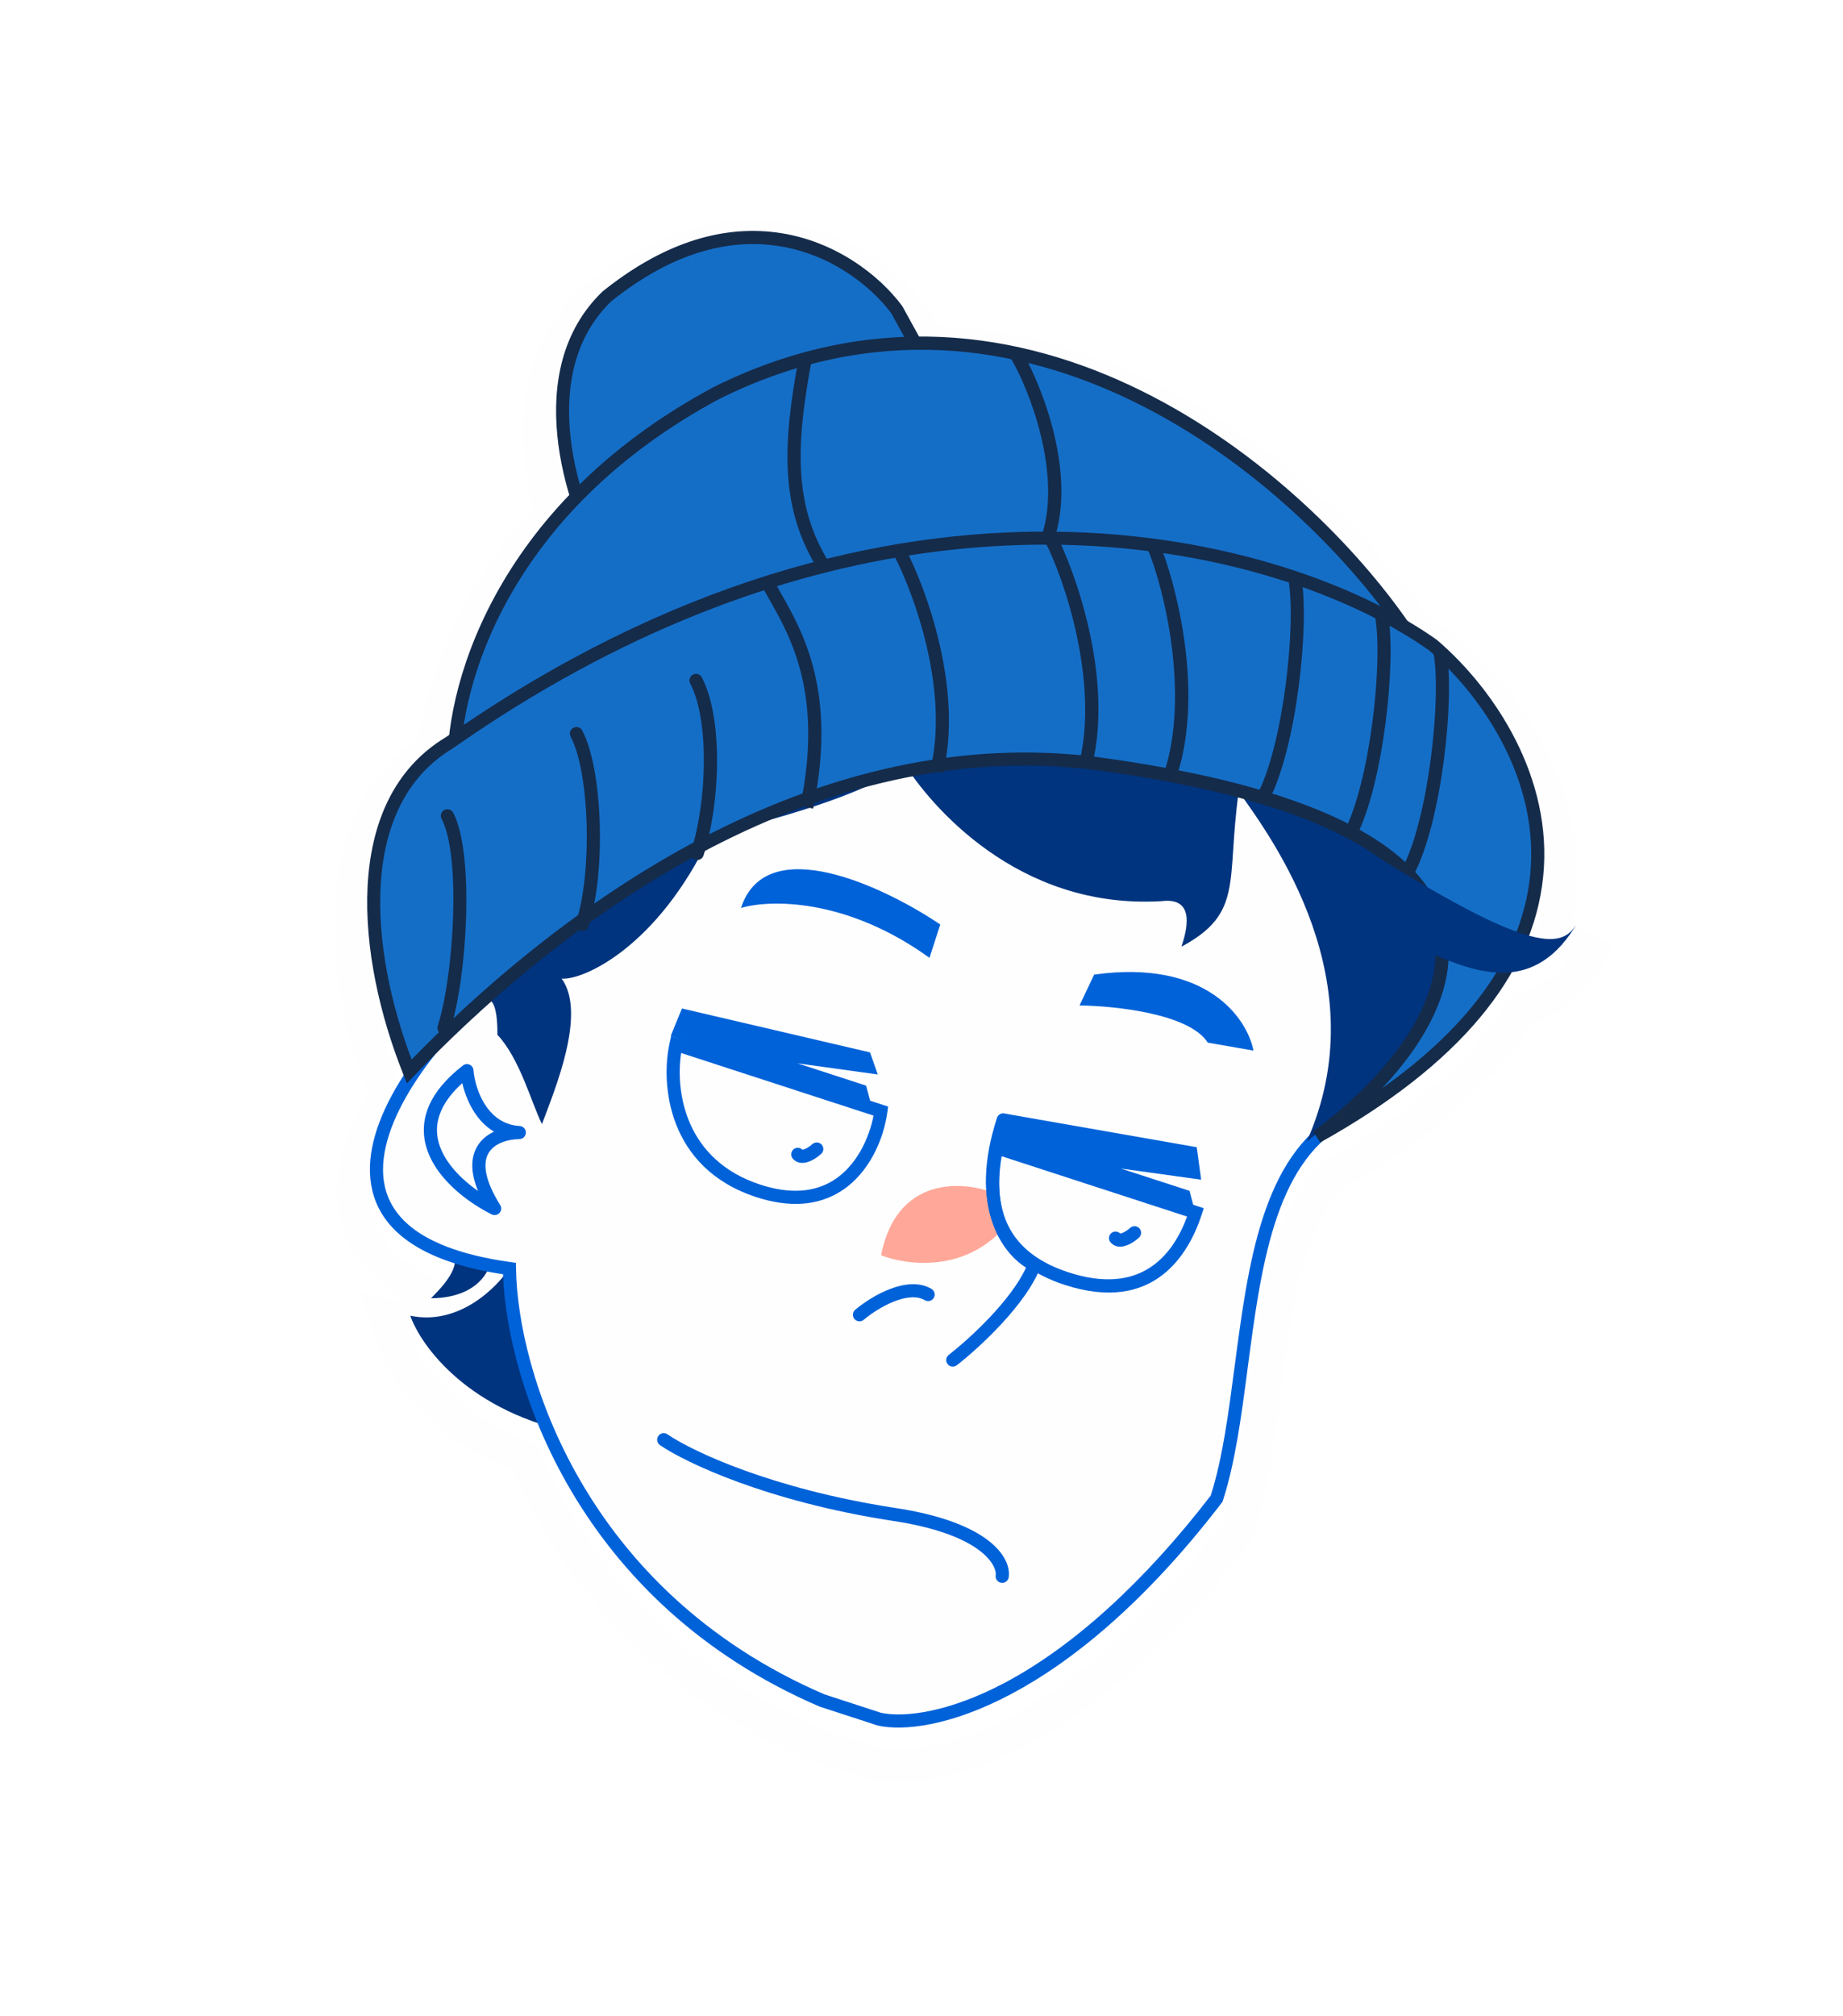 <svg width="43" height="47" viewBox="0 0 43 47" fill="none" xmlns="http://www.w3.org/2000/svg">
<g filter="url(#filter0_d_1014_1385)">
<path d="M18.434 5.083C19.691 5.325 20.674 6.064 21.24 6.756L21.354 6.903L21.363 6.915L21.372 6.928L21.387 6.955L21.392 6.965L21.67 7.47C26.918 7.556 31.181 11.475 33.1 14.19C33.204 14.252 33.305 14.314 33.402 14.376L33.745 14.608L33.755 14.614L33.764 14.622L33.775 14.631L33.783 14.638L34.046 14.875C35.358 16.114 36.62 18.163 36.385 20.475L36.334 20.852C36.296 21.074 36.243 21.293 36.179 21.51C36.244 21.509 36.286 21.5 36.312 21.491C36.361 21.472 36.404 21.436 36.471 21.323L37.131 21.711C36.68 22.485 36.125 22.886 35.507 23.015C34.634 24.454 33.145 25.755 31.091 26.915C30.585 27.398 30.248 28.115 30.007 28.997C29.762 29.893 29.628 30.91 29.491 31.945L29.378 32.783C29.261 33.614 29.123 34.413 28.896 35.111L28.868 35.199L28.828 35.249L28.812 35.271L28.812 35.273C26.976 37.665 25.227 39.069 23.766 39.843C22.315 40.61 21.118 40.768 20.402 40.61L20.392 40.608L20.385 40.606L20.372 40.603L18.987 40.153L18.971 40.146C15.309 38.573 13.28 35.896 12.255 33.483C10.385 32.796 9.461 31.521 9.211 30.806L8.988 30.166L9.651 30.305C10.181 30.416 10.665 30.206 11.034 29.919C10.98 29.846 10.963 29.773 10.96 29.759C10.954 29.728 10.955 29.7 10.955 29.68C10.944 29.696 10.934 29.713 10.922 29.727C10.911 29.74 10.876 29.782 10.821 29.817C10.793 29.834 10.732 29.868 10.645 29.875C10.544 29.884 10.437 29.851 10.352 29.774C9.336 29.422 8.624 28.848 8.358 28.004L8.358 28.003C8.055 27.039 8.422 25.974 8.995 25.037C8.473 23.686 8.116 22.099 8.193 20.639C8.272 19.153 8.805 17.747 10.125 16.912C10.339 15.394 11.095 13.343 12.857 11.438C12.44 9.9 12.364 7.9 13.786 6.526L13.792 6.521L13.798 6.516L13.808 6.506L13.816 6.5L13.823 6.494L14.088 6.289C15.414 5.303 16.786 4.862 18.159 5.039L18.434 5.083Z" stroke="#FEFEFF" stroke-width="0.765" shape-rendering="crispEdges"/>
</g>
<path d="M36.801 21.519C36.812 21.501 36.822 21.483 36.833 21.465C36.823 21.484 36.812 21.501 36.801 21.519Z" fill="#00347F"/>
<path d="M9.573 30.679C10.698 30.916 11.591 30.029 11.896 29.556L13.916 32.091L13.482 33.425C10.955 32.947 9.823 31.395 9.573 30.679Z" fill="#00347F"/>
<path d="M10.056 30.272C11.508 30.262 11.669 29.107 11.352 28.762C11.002 28.711 10.226 28.761 10.532 29.139C10.838 29.518 10.245 30.075 10.056 30.272Z" fill="#00347F"/>
<path d="M11.89 29.582C6.676 28.852 9.192 25.119 11.102 23.343L10.782 22.676L13.758 17.071L21.835 16.075L30.083 16.45L33.961 19.293L34.592 22.879L31.854 25.771L31.292 26.098C28.785 27.537 29.272 32.229 28.388 34.946C24.776 39.652 21.638 40.334 20.52 40.087L19.185 39.653C13.423 37.178 11.921 31.908 11.89 29.582Z" fill="#FEFEFF"/>
<path d="M20.476 40.234L19.122 39.793C13.452 37.358 11.823 32.214 11.737 29.713C10.035 29.453 9.021 28.839 8.722 27.888C8.274 26.465 9.544 24.604 10.912 23.307L10.608 22.671L13.657 16.927L21.839 15.921L30.133 16.298L34.098 19.205L34.753 22.927L31.947 25.891L31.366 26.229C29.733 27.166 29.417 29.569 29.111 31.893C28.962 33.029 28.82 34.102 28.531 34.992L28.523 35.017L28.507 35.038C24.889 39.753 21.677 40.499 20.484 40.236L20.477 40.233L20.476 40.234ZM19.236 39.508L20.556 39.938C21.095 40.054 22.134 39.931 23.444 39.237C25.039 38.393 26.7 36.884 28.248 34.873C28.523 34.014 28.661 32.964 28.807 31.853C29.123 29.455 29.449 26.976 31.212 25.964L31.755 25.648L34.425 22.828L33.817 19.379L30.026 16.599L21.837 16.227L13.852 17.211L10.95 22.677L11.285 23.377L11.203 23.453C9.934 24.633 8.599 26.479 9.014 27.796C9.282 28.648 10.256 29.197 11.908 29.428L12.038 29.447L12.04 29.578C12.071 31.957 13.616 37.091 19.236 39.508Z" fill="#0062D9"/>
<path d="M14.16 6.911C17.438 4.283 20.035 6.023 20.924 7.222L22.4 9.906L14.107 13.11C13.355 11.787 12.313 8.694 14.16 6.911Z" fill="#156EC6"/>
<path d="M14.039 13.301L13.973 13.186C13.173 11.777 12.159 8.63 14.053 6.802L14.063 6.793C15.415 5.709 16.776 5.247 18.111 5.42C19.47 5.596 20.519 6.419 21.047 7.132L21.058 7.149L22.618 9.987L14.039 13.301ZM14.26 7.027C12.558 8.678 13.428 11.534 14.176 12.92L22.181 9.827L20.795 7.305C20.302 6.645 19.33 5.886 18.071 5.723C16.824 5.562 15.542 6.001 14.26 7.027L14.26 7.027Z" fill="#142B4A"/>
<path d="M11.605 24.128C11.613 23.379 11.443 23.279 11.357 23.323L13.12 19.47L21.104 14.715L31.634 18.139L34.991 21.511L33.559 24.183L30.487 26.619C32.144 22.908 29.7 19.576 28.901 18.457C28.607 20.551 29.027 21.288 27.565 22.074C27.659 21.782 27.943 20.909 27.105 21.012C23.712 21.218 21.68 18.721 21.111 17.829C20.193 18.54 17.945 19.151 16.581 19.468C15.335 22.111 13.58 22.865 13.104 22.818C13.698 23.633 12.932 25.436 12.645 26.21C12.405 25.738 12.132 24.686 11.605 24.128Z" fill="#00347F"/>
<path d="M16.73 9.156C24.049 5.526 30.467 11.297 32.762 14.636L32.784 17.621L24.274 15.659L10.6 18.108C10.479 16.28 11.536 11.931 16.73 9.156Z" fill="#156EC6"/>
<path d="M10.46 18.289L10.448 18.119C10.321 16.188 11.454 11.802 16.659 9.021L16.663 9.019C23.992 5.384 30.481 11.047 32.888 14.55L32.914 14.589L32.938 17.815L24.27 15.816L10.46 18.289ZM16.802 9.292C11.886 11.919 10.7 15.987 10.747 17.927L24.279 15.504L32.631 17.429L32.61 14.685C30.235 11.256 23.916 5.766 16.802 9.293L16.801 9.292L16.802 9.292Z" fill="#142B4A"/>
<path d="M25.589 17.805C37.083 19.353 33.804 24.25 30.728 26.505C38.512 22.168 35.776 17.057 33.435 15.044C30.172 12.732 21.013 9.948 10.482 17.32C8.249 18.66 8.363 22.023 9.546 24.983C12.714 21.676 18.683 16.933 25.589 17.805Z" fill="#156EC6"/>
<path d="M9.494 25.261L9.406 25.04C8.328 22.344 7.942 18.671 10.4 17.191C20.881 9.857 30.109 12.498 33.524 14.92L33.535 14.929C34.882 16.087 36.238 18.142 36.005 20.437C35.77 22.76 34.02 24.847 30.803 26.639L30.638 26.382C32.262 25.191 33.846 23.326 33.422 21.66C33.213 20.838 32.532 20.12 31.398 19.525C30.066 18.826 28.105 18.299 25.57 17.957C18.522 17.068 12.575 22.044 9.658 25.09L9.494 25.262L9.494 25.261L9.494 25.261ZM30.006 13.561C25.564 12.116 18.433 11.943 10.571 17.445L10.562 17.451C8.329 18.791 8.636 22.143 9.604 24.705C11.048 23.221 13.301 21.206 16.094 19.692C19.314 17.949 22.515 17.262 25.61 17.653L25.61 17.654C30.494 18.311 33.223 19.633 33.719 21.584C33.938 22.439 33.714 23.377 33.055 24.369C32.832 24.704 32.559 25.043 32.246 25.375C34.358 23.878 35.519 22.212 35.701 20.405C35.922 18.231 34.628 16.273 33.341 15.164C32.537 14.595 31.404 14.014 30.006 13.559L30.006 13.561Z" fill="#142B4A"/>
<path d="M32.972 20.422L32.703 20.276C33.336 19.11 33.633 16.238 33.447 15.232L33.748 15.177C33.946 16.247 33.643 19.185 32.971 20.423L32.971 20.423L32.972 20.422Z" fill="#142B4A"/>
<path d="M31.608 19.577L31.339 19.431C31.973 18.265 32.27 15.393 32.084 14.387L32.385 14.331C32.583 15.402 32.28 18.34 31.608 19.577L31.608 19.577L31.608 19.577Z" fill="#142B4A"/>
<path d="M29.585 18.706L29.316 18.56C29.949 17.394 30.247 14.522 30.06 13.516L30.361 13.46C30.559 14.53 30.257 17.468 29.584 18.706L29.585 18.706L29.585 18.706Z" fill="#142B4A"/>
<path d="M27.457 18.097L27.166 18.003C27.759 16.178 27.158 13.707 26.774 12.796L27.056 12.677C27.373 13.428 28.128 16.037 27.458 18.097L27.457 18.097Z" fill="#142B4A"/>
<path d="M24.596 12.586L24.305 12.49C24.779 11.049 24.016 9.07 23.573 8.337L23.835 8.179C24.206 8.792 25.144 10.919 24.596 12.586Z" fill="#142B4A"/>
<path d="M19.107 13.312C18.198 11.881 18.248 10.399 18.64 8.324L18.941 8.381C18.563 10.381 18.511 11.803 19.365 13.149L19.107 13.312Z" fill="#142B4A"/>
<path d="M25.184 17.772C25.64 15.907 24.835 13.491 24.374 12.613L24.645 12.47C25.026 13.195 25.997 15.738 25.481 17.845L25.184 17.772Z" fill="#142B4A"/>
<path d="M21.705 17.95C22.153 16.118 21.336 13.854 20.842 12.914L21.113 12.771C21.627 13.748 22.472 16.102 22.003 18.022L21.706 17.95L21.705 17.95Z" fill="#142B4A"/>
<path d="M18.671 18.792C19.212 16.199 18.451 14.86 17.948 13.975C17.882 13.858 17.819 13.747 17.764 13.642L18.035 13.5C18.088 13.601 18.15 13.709 18.215 13.824C18.741 14.749 19.535 16.149 18.971 18.855L18.672 18.792L18.671 18.792Z" fill="#142B4A"/>
<path d="M16.221 20.045C16.14 20.019 16.096 19.933 16.122 19.852C16.49 18.721 16.56 16.806 16.103 15.936C16.064 15.861 16.093 15.768 16.168 15.729C16.243 15.69 16.335 15.719 16.374 15.794C16.881 16.757 16.802 18.756 16.414 19.947C16.388 20.028 16.302 20.072 16.221 20.046L16.221 20.045Z" fill="#142B4A"/>
<path d="M13.537 21.703C13.457 21.677 13.413 21.591 13.439 21.51C13.824 20.328 13.757 18.019 13.314 17.176C13.275 17.101 13.304 17.009 13.379 16.97C13.454 16.93 13.546 16.959 13.585 17.034C14.066 17.948 14.142 20.341 13.731 21.605C13.704 21.686 13.618 21.73 13.538 21.704L13.537 21.703L13.537 21.703Z" fill="#142B4A"/>
<path d="M10.311 24.114C10.23 24.088 10.187 24.002 10.213 23.921C10.582 22.787 10.765 19.973 10.303 19.092C10.263 19.017 10.292 18.925 10.367 18.886C10.442 18.846 10.534 18.875 10.574 18.95C11.076 19.907 10.897 22.808 10.504 24.016C10.478 24.097 10.392 24.141 10.312 24.114L10.311 24.114Z" fill="#142B4A"/>
<path d="M11.492 28.324C11.485 28.322 11.478 28.32 11.471 28.316C10.762 27.961 9.975 27.293 9.895 26.484C9.838 25.907 10.143 25.355 10.801 24.844C10.845 24.809 10.906 24.802 10.956 24.825C11.008 24.847 11.042 24.896 11.047 24.952C11.079 25.332 11.294 26.02 11.872 26.208C11.95 26.234 12.034 26.25 12.125 26.255C12.207 26.26 12.271 26.329 12.269 26.411C12.267 26.494 12.2 26.56 12.118 26.561C11.854 26.564 11.525 26.654 11.391 26.9C11.248 27.162 11.344 27.577 11.67 28.098C11.707 28.156 11.7 28.231 11.654 28.282C11.613 28.327 11.55 28.343 11.493 28.325L11.492 28.324ZM10.786 25.255C10.357 25.645 10.16 26.048 10.2 26.454C10.251 26.973 10.683 27.441 11.153 27.77C10.986 27.363 10.975 27.022 11.122 26.753C11.213 26.584 11.36 26.465 11.525 26.387C11.096 26.131 10.876 25.645 10.786 25.255L10.786 25.255Z" fill="#0062D9"/>
<path d="M20.556 29.268C20.924 27.413 22.472 27.53 23.2 27.82L23.416 28.641C22.475 29.688 21.117 29.495 20.556 29.268Z" fill="#FFA899"/>
<path d="M23.335 36.901C23.266 36.878 23.221 36.808 23.231 36.734C23.265 36.501 22.892 35.766 20.8 35.458C17.904 35.009 16 34.109 15.399 33.697C15.329 33.649 15.311 33.554 15.359 33.484C15.407 33.414 15.502 33.396 15.572 33.444C16.154 33.843 18.005 34.714 20.846 35.155C23.106 35.488 23.6 36.331 23.535 36.778C23.522 36.861 23.445 36.919 23.361 36.907C23.352 36.906 23.344 36.904 23.336 36.901L23.335 36.901Z" fill="#0062D9"/>
<path d="M22.182 31.859C22.154 31.849 22.128 31.832 22.109 31.807C22.057 31.74 22.069 31.644 22.136 31.592C22.62 31.215 23.585 30.33 23.939 29.557C23.354 29.194 22.598 28.105 23.261 26.066C23.288 25.985 23.374 25.941 23.454 25.967C23.535 25.993 23.579 26.08 23.552 26.16C22.905 28.15 23.692 29.116 24.198 29.349L24.327 29.409L24.277 29.542C23.952 30.406 22.857 31.419 22.324 31.834C22.282 31.866 22.229 31.874 22.182 31.859Z" fill="#0062D9"/>
<path d="M20.005 30.802C19.978 30.794 19.953 30.778 19.935 30.755C19.881 30.69 19.889 30.594 19.954 30.539C20.354 30.205 21.179 29.727 21.732 30.053C21.805 30.096 21.829 30.19 21.786 30.263C21.743 30.336 21.649 30.359 21.576 30.317C21.198 30.094 20.517 30.468 20.15 30.775C20.108 30.81 20.052 30.819 20.004 30.803L20.005 30.802Z" fill="#0062D9"/>
<path d="M17.647 27.914C15.565 27.237 15.413 25.268 15.623 24.321L15.66 24.156L20.721 25.802L20.704 25.928C20.621 26.544 20.291 27.353 19.613 27.78C19.074 28.118 18.413 28.163 17.647 27.914ZM15.892 24.553C15.756 25.453 15.983 27.051 17.741 27.623C18.417 27.843 18.991 27.808 19.449 27.52C19.993 27.178 20.283 26.522 20.381 26.013L15.892 24.553Z" fill="#0062D9"/>
<path d="M24.841 29.96C23.812 29.626 22.675 28.794 23.102 26.73L23.137 26.562L28.086 28.172L28.039 28.317C27.744 29.223 26.937 30.642 24.841 29.96ZM23.37 26.96C23.131 28.362 23.644 29.249 24.935 29.669C26.599 30.21 27.354 29.296 27.697 28.367L23.37 26.96Z" fill="#0062D9"/>
<path d="M26.038 29.054C25.993 29.04 25.951 29.013 25.914 28.972C25.857 28.91 25.862 28.813 25.924 28.756C25.985 28.701 26.078 28.704 26.136 28.762C26.172 28.763 26.274 28.716 26.368 28.631C26.431 28.575 26.527 28.58 26.584 28.642C26.641 28.705 26.636 28.802 26.573 28.859C26.421 28.997 26.208 29.11 26.038 29.055L26.038 29.054Z" fill="#0062D9"/>
<path d="M18.624 27.101C18.579 27.087 18.537 27.06 18.5 27.019C18.443 26.956 18.448 26.86 18.51 26.803C18.571 26.748 18.664 26.751 18.722 26.808C18.758 26.809 18.86 26.763 18.953 26.678C19.017 26.622 19.113 26.627 19.17 26.689C19.227 26.752 19.222 26.849 19.159 26.906C19.006 27.044 18.794 27.157 18.624 27.101L18.624 27.101Z" fill="#0062D9"/>
<path d="M21.686 22.334C19.739 20.928 17.943 20.974 17.288 21.172C17.875 19.367 20.633 20.677 21.938 21.557L21.686 22.334Z" fill="#0062D9"/>
<path d="M28.178 24.311C27.754 23.636 26.007 23.453 25.187 23.445L25.528 22.725C28.159 22.357 29.102 23.753 29.245 24.497L28.178 24.311Z" fill="#0062D9"/>
<path d="M27.922 26.75L23.455 25.968L23.203 26.744L27.885 28.267L27.753 27.767L26.151 27.247L28.025 27.507L27.922 26.75Z" fill="#0062D9"/>
<path d="M20.299 24.539L15.911 23.515L15.649 24.154L20.341 25.813L20.208 25.314L18.607 24.794L20.48 25.054L20.299 24.539Z" fill="#0062D9"/>
<path d="M32.004 19.895C36.063 22.46 36.514 22.032 36.832 21.465C35.813 23.279 34.373 22.677 33.134 22.113L32.709 22.431L31.765 20.219L32.004 19.895Z" fill="#00347F"/>
<defs>
<filter id="filter0_d_1014_1385" x="7.102" y="4.43" width="31.058" height="37.828" filterUnits="userSpaceOnUse" color-interpolation-filters="sRGB">
<feFlood flood-opacity="0" result="BackgroundImageFix"/>
<feColorMatrix in="SourceAlpha" type="matrix" values="0 0 0 0 0 0 0 0 0 0 0 0 0 0 0 0 0 0 127 0" result="hardAlpha"/>
<feOffset dy="0.51"/>
<feGaussianBlur stdDeviation="0.35"/>
<feComposite in2="hardAlpha" operator="out"/>
<feColorMatrix type="matrix" values="0 0 0 0 0.047 0 0 0 0 0.067 0 0 0 0 0.114 0 0 0 0.2 0"/>
<feBlend mode="normal" in2="BackgroundImageFix" result="effect1_dropShadow_1014_1385"/>
<feBlend mode="normal" in="SourceGraphic" in2="effect1_dropShadow_1014_1385" result="shape"/>
</filter>
</defs>
</svg>
